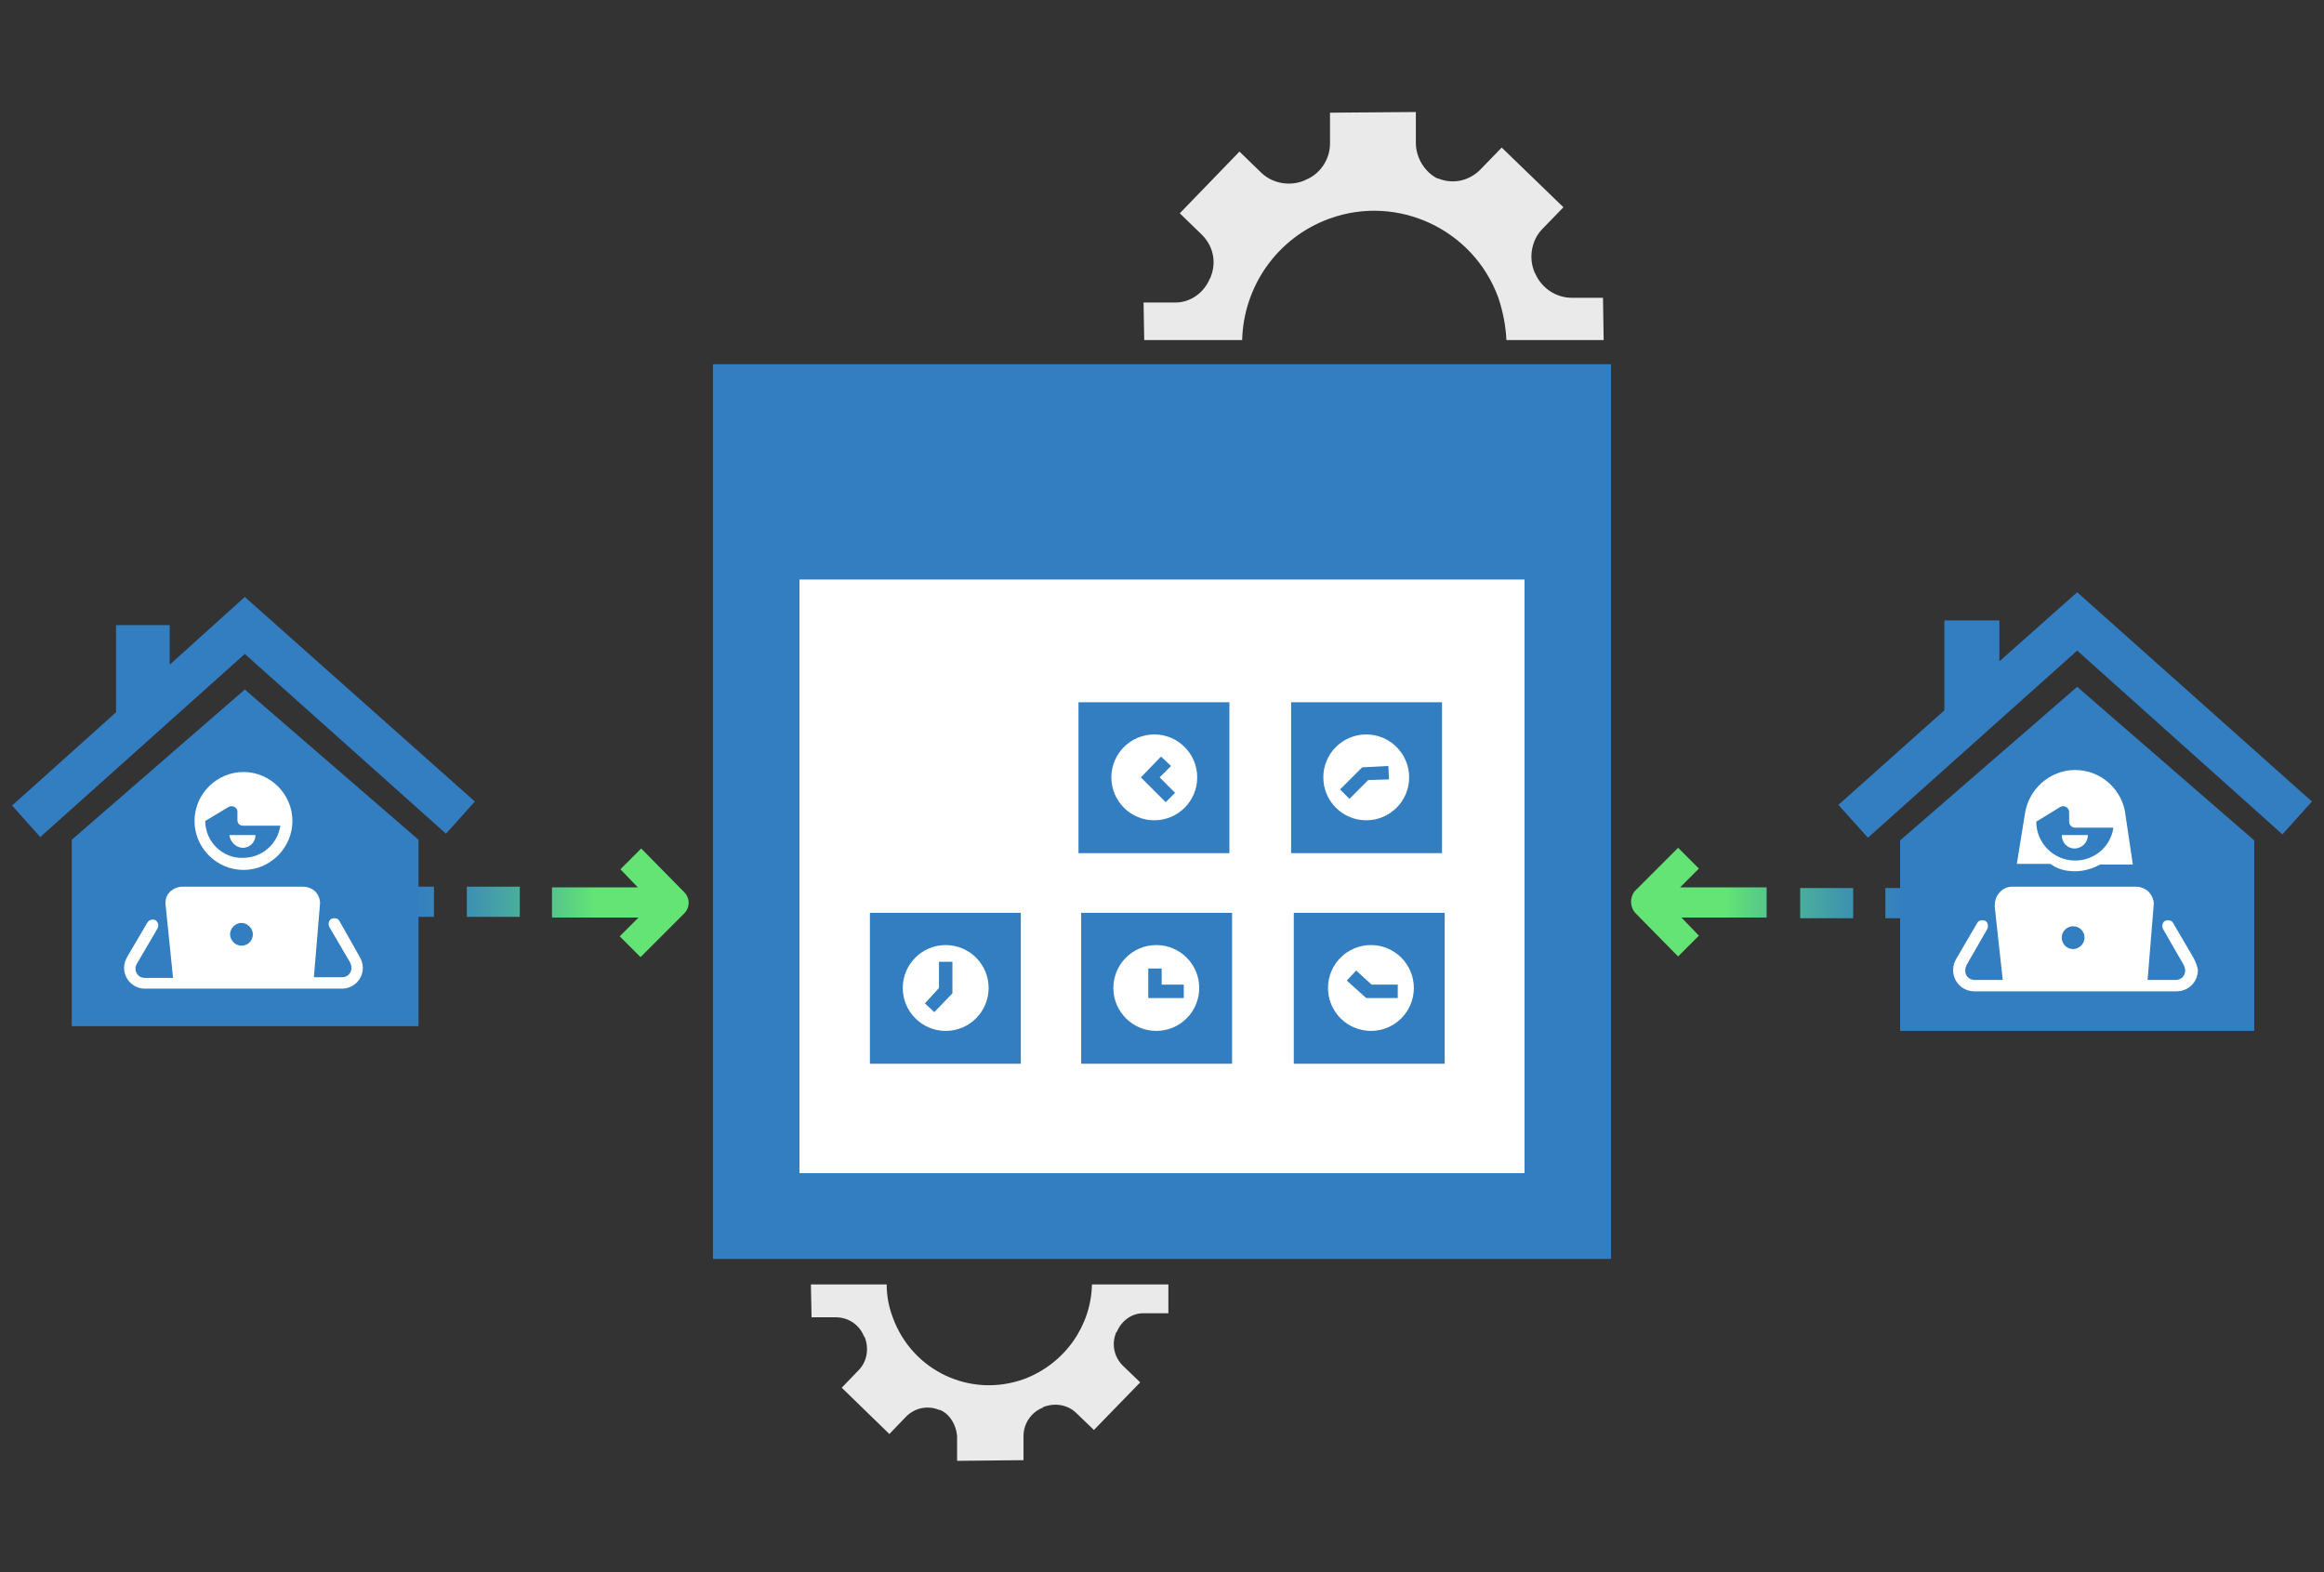 <?xml version="1.0" encoding="utf-8"?>
<!-- Generator: Adobe Illustrator 24.1.1, SVG Export Plug-In . SVG Version: 6.00 Build 0)  -->
<svg version="1.1" xmlns="http://www.w3.org/2000/svg" xmlns:xlink="http://www.w3.org/1999/xlink" x="0px" y="0px" width="346.5px"
	 height="234.4px" viewBox="0 0 346.5 234.4" style="enable-background:new 0 0 346.5 234.4;" xml:space="preserve">
<rect x="0" y="0" width="346.5" height="234.4" fill="#333333" stroke="none"/>
<g id="Layer_1">
</g>
<g id="sync_1_">
</g>
<g id="add_1_">
</g>
<g id="move_1_">
</g>
<g id="transfer_1_">
</g>
<g id="share_1_">
</g>
<g id="link_1_">
</g>
<g id="export_1_">
</g>
<g id="integrate_1_">
</g>
<g id="connect_1_">
</g>
<g id="copy_1_">
</g>
<g id="convert_1_">
</g>
<g id="push">
</g>
<g id="upload_1_">
</g>
<g id="download_1_">
</g>
<g id="migrate_1_">
</g>
<g id="import_export_1_">
</g>
<g id="create_shared_1_">
</g>
<g id="auto-sync_1_">
</g>
<g id="two-way_sync_1_">
</g>
<g id="one-way_two-way_sync_1_">
</g>
<g id="view_1_">
</g>
<g id="access_1_">
</g>
<g id="edit">
</g>
<g id="manage_1_">
</g>
<g id="update_1_">
</g>
<g id="open_1_">
</g>
<g id="display_1_">
</g>
<g id="use_1_">
</g>
<g id="get_1_">
</g>
<g id="view_and_manage_1_">
	<g>
		<polygon style="fill:#FFFFFF;" points="34.3,108.8 13.9,128.8 15.1,150.9 59.4,149.9 58.8,127.1 		"/>
		<polygon style="fill:#FFFFFF;" points="307.4,109.4 288.9,128.1 288.9,150.7 330.8,150.7 329.2,126.5 		"/>
		<g>
			<rect x="113.5" y="73.5" style="fill:#FFFFFF;" width="118.2" height="105.2"/>
			<g>
				<g>
					<path style="fill:#337DC1;" d="M106.3,54.3c44.7,0,89.3,0,133.9,0c0,44.5,0,88.8,0,133.4c-44.5,0-89.2,0-133.9,0
						C106.3,143.4,106.3,98.9,106.3,54.3z M227.3,174.9c0-29.7,0-59.2,0-88.5c-36.2,0-72.2,0-108.1,0c0,29.7,0,59.1,0,88.5
						C155.3,174.9,191.2,174.9,227.3,174.9z M160.8,104.7h22.5v22.5h-22.5V104.7z M192.5,104.7H215v22.5h-22.5V104.7z M129.7,136.1
						h22.5v22.5h-22.5V136.1z M161.2,136.1h22.5v22.5h-22.5V136.1z M192.9,136.1h22.5v22.5h-22.5V136.1z"/>
				</g>
				<g>
					<circle style="fill:#FFFFFF;" cx="172.4" cy="147.3" r="6.4"/>
					<polygon style="fill:#337DC1;" points="176.5,148.8 171.2,148.8 171.2,144.4 173.2,144.4 173.2,146.8 176.5,146.8 					"/>
				</g>
				<g>
					<circle style="fill:#FFFFFF;" cx="172.1" cy="115.9" r="6.4"/>
					<polygon style="fill:#337DC1;" points="173.8,119.6 170.1,115.9 173.1,112.8 174.6,114.2 172.9,115.9 175.2,118.2 					"/>
				</g>
				<g>
					<circle style="fill:#FFFFFF;" cx="204.4" cy="147.3" r="6.4"/>
					<polygon style="fill:#337DC1;" points="208.4,148.8 203.7,148.8 200.8,146.2 202.2,144.7 204.5,146.8 208.4,146.8 					"/>
				</g>
				<g>
					<circle style="fill:#FFFFFF;" cx="141" cy="147.3" r="6.4"/>
					<polygon style="fill:#337DC1;" points="139.3,150.9 137.9,149.6 140,147.3 140,143.4 142,143.4 142,148.1 					"/>
				</g>
				<g>
					<circle style="fill:#FFFFFF;" cx="203.7" cy="115.9" r="6.4"/>
					<polygon style="fill:#337DC1;" points="201.2,119.1 199.8,117.7 203.1,114.4 207,114.2 207.1,116.2 204,116.3 					"/>
				</g>
			</g>
			
				<linearGradient id="SVGID_1_" gradientUnits="userSpaceOnUse" x1="608.172" y1="939.865" x2="636.648" y2="939.865" gradientTransform="matrix(1 0 0 1 -548.068 -805.329)">
				<stop  offset="0" style="stop-color:#337DC1"/>
				<stop  offset="0.163" style="stop-color:#3684BC"/>
				<stop  offset="0.395" style="stop-color:#3F96AE"/>
				<stop  offset="0.669" style="stop-color:#4DB597"/>
				<stop  offset="0.973" style="stop-color:#61E077"/>
				<stop  offset="1" style="stop-color:#63E474"/>
			</linearGradient>
			<path style="fill:url(#SVGID_1_);" d="M77.5,136.7h-7.9v-4.5h7.9V136.7z M58.1,136.7h6.6v-4.5h-6.6V136.7z M102,133l-6.4-6.5
				l-3.1,3.1l2.6,2.7c0,0,0,0,0,0H82.3v4.5h12.3H95h0.2l-2.8,2.8l3.1,3.1l6.5-6.5C102.9,135.3,102.9,133.9,102,133z M53.3,132.2
				h-4.4v4.5h4.4V132.2z"/>
			
				<linearGradient id="SVGID_2_" gradientUnits="userSpaceOnUse" x1="575.881" y1="954.022" x2="604.358" y2="954.022" gradientTransform="matrix(-1 0 0 -1 861.672 1088.558)">
				<stop  offset="0" style="stop-color:#337DC1"/>
				<stop  offset="0.163" style="stop-color:#3684BC"/>
				<stop  offset="0.395" style="stop-color:#3F96AE"/>
				<stop  offset="0.669" style="stop-color:#4DB597"/>
				<stop  offset="0.973" style="stop-color:#61E077"/>
				<stop  offset="1" style="stop-color:#63E474"/>
			</linearGradient>
			<path style="fill:url(#SVGID_2_);" d="M268.4,132.4h7.9v4.5h-7.9V132.4z M287.7,132.4h-6.6v4.5h6.6V132.4z M243.8,136.1l6.4,6.5
				l3.1-3.1l-2.6-2.7c0,0,0,0,0,0h12.7v-4.5h-12.3h-0.4h-0.2l2.8-2.8l-3.1-3.1l-6.5,6.5C243,133.8,243,135.2,243.8,136.1z
				 M292.6,136.9h4.4v-4.5h-4.4V136.9z"/>
			<path style="fill:#EAEAEA;" d="M211.1,21.3l0-4.6l-12.8,0.1l0,4.6c0,2.3-1.4,4.5-3.6,5.4c-0.1,0-0.1,0.1-0.2,0.1
				c-2.1,0.9-4.7,0.5-6.4-1.1l-3.3-3.2l-8.9,9.2l3.3,3.2c1.7,1.7,2.2,4.1,1.3,6.3c0,0.1,0,0.1-0.1,0.2c-0.9,2.2-3,3.7-5.4,3.6
				l-4.5,0l0.1,5.6h14.6c0.2-7.9,5.1-15.2,13-18.1c10.2-3.7,21.5,1.6,25.2,11.8c0.7,2.1,1.1,4.2,1.2,6.3h14.5l-0.1-6.3l-4.6,0
				c-2.4,0-4.5-1.4-5.5-3.6c0-0.1-0.1-0.1-0.1-0.2c-0.9-2.1-0.5-4.7,1.1-6.4l3.2-3.3l-9.2-8.9l-3.2,3.3c-1.7,1.7-4.1,2.2-6.3,1.3
				l-0.1,0C212.5,25.7,211.1,23.6,211.1,21.3z"/>
			<path style="fill:#EAEAEA;" d="M142.7,214.2l0,3.6l9.9-0.1l0-3.6c0-1.8,1.1-3.5,2.8-4.2c0.1,0,0.1-0.1,0.1-0.1
				c1.7-0.7,3.7-0.4,5,0.9l2.6,2.5l6.9-7.1l-2.6-2.5c-1.3-1.3-1.7-3.2-1-4.9c0-0.1,0-0.1,0.1-0.1c0.7-1.7,2.3-2.9,4.2-2.8l3.5,0
				l0-4.3h-11.4c-0.1,6.1-4,11.8-10.1,14.1c-8,2.9-16.7-1.2-19.6-9.2c-0.6-1.6-0.9-3.2-0.9-4.9h-11.3l0.1,4.9l3.6,0
				c1.9,0,3.5,1.1,4.2,2.8c0,0.1,0.1,0.1,0.1,0.1c0.7,1.7,0.4,3.7-0.9,5l-2.5,2.6l7.1,6.9l2.5-2.6c1.3-1.3,3.2-1.7,4.9-1l0.1,0
				C141.5,210.7,142.6,212.4,142.7,214.2z"/>
			<g>
				<polygon style="fill:#337DC1;" points="36.5,89 25.3,99.1 25.3,93.2 17.3,93.2 17.3,106.2 1.8,120.1 6,124.8 36.5,97.5 
					66.5,124.3 70.8,119.5 				"/>
				<polygon style="fill:#337DC1;" points="36.5,102.8 10.7,125.2 10.7,153 62.4,153 62.4,125.2 				"/>
				<g>
					<path style="fill:#FFFFFF;" d="M43.6,122.4c0-4-3.3-7.3-7.3-7.3s-7.3,3.3-7.3,7.3s3.3,7.3,7.3,7.3S43.6,126.4,43.6,122.4z
						 M30.6,122.4l3.5-2.1c0.6-0.3,1.3,0.1,1.3,0.7v1.3c0,0.5,0.4,0.8,0.8,0.8h5.6c-0.4,2.7-2.7,4.8-5.6,4.8
						C33.2,128,30.6,125.5,30.6,122.4z"/>
					<path style="fill:#FFFFFF;" d="M50.6,137.3c-0.2-0.4-0.8-0.5-1.2-0.3c-0.4,0.2-0.5,0.8-0.3,1.2l3.1,5.3
						c0.1,0.2,0.2,0.5,0.2,0.8c0,0.8-0.6,1.4-1.4,1.4h-4.2l0.9-10.8c0.1-0.7-0.2-1.4-0.6-1.9c-0.5-0.5-1.2-0.8-1.9-0.8h-18
						c-0.7,0-1.4,0.3-1.9,0.8c-0.5,0.5-0.7,1.2-0.6,2l1.1,10.8h-4.2c-0.8,0-1.4-0.6-1.4-1.4c0-0.3,0.1-0.5,0.2-0.7
						c0,0,3.1-5.3,3.1-5.3c0.2-0.4,0.1-0.9-0.3-1.2c-0.4-0.2-0.9-0.1-1.2,0.3l-3,5.1l0,0c-0.3,0.5-0.5,1.1-0.5,1.7
						c0,1.7,1.4,3.1,3.1,3.1h5.1l0,0c0,0,0.1,0,0.1,0h7.8h0H51c1.7,0,3.1-1.4,3.1-3.1c0-0.6-0.2-1.2-0.5-1.7L50.6,137.3z M36,141
						c-0.9,0-1.7-0.8-1.7-1.7c0-0.9,0.8-1.7,1.7-1.7c0.9,0,1.7,0.8,1.7,1.7C37.7,140.3,36.9,141,36,141z"/>
				</g>
				<path style="fill:#FFFFFF;" d="M36.2,126.4c1.1,0,1.9-0.9,1.9-1.9h-3.9C34.3,125.5,35.2,126.4,36.2,126.4z"/>
			</g>
			<g>
				<polygon style="fill:#337DC1;" points="309.7,88.3 298.1,98.6 298.1,92.5 289.9,92.5 289.9,105.9 274.1,120 278.5,124.9 
					309.7,97 340.3,124.4 344.7,119.5 				"/>
				<polygon style="fill:#337DC1;" points="309.7,102.4 283.3,125.3 283.3,153.7 336.1,153.7 336.1,125.3 				"/>
				<path style="fill:#FFFFFF;" d="M309.3,126.5c1.1,0,2-0.9,2-2h-3.9C307.4,125.6,308.2,126.5,309.3,126.5z"/>
				<g>
					<path style="fill:#FFFFFF;" d="M309.4,129.9c1.3,0,2.6-0.4,3.7-1h4.9l-1.1-7.4c-0.4-3.7-3.6-6.7-7.5-6.7c-3.8,0-7,2.9-7.5,6.6
						l0,0l-1.2,7.4h5C306.8,129.6,308,129.9,309.4,129.9z M307.2,120.3c0.6-0.3,1.3,0.1,1.3,0.8v1.4c0,0.5,0.4,0.9,0.9,0.9h5.7
						c-0.4,2.8-2.8,4.9-5.7,4.9c-3.2,0-5.8-2.6-5.8-5.8L307.2,120.3z"/>
					<path style="fill:#FFFFFF;" d="M327.1,142.9l-3.1-5.3c-0.2-0.4-0.8-0.5-1.2-0.3s-0.5,0.8-0.3,1.2l3.1,5.4
						c0.1,0.2,0.2,0.5,0.2,0.8c0,0.8-0.6,1.4-1.4,1.4h-4.2l0.9-11.1c0.1-0.7-0.2-1.4-0.7-2c-0.5-0.5-1.2-0.8-1.9-0.8H300
						c-0.7,0-1.4,0.3-1.9,0.9c-0.5,0.5-0.7,1.3-0.7,2l1.2,11h-4.2c-0.8,0-1.4-0.6-1.4-1.4c0-0.3,0.1-0.5,0.2-0.8
						c0,0,3.1-5.4,3.1-5.4c0.2-0.4,0.1-1-0.3-1.2c-0.4-0.2-1-0.1-1.2,0.3l-3.1,5.3c-0.3,0.5-0.5,1.1-0.5,1.7c0,1.8,1.4,3.2,3.2,3.2
						h5.2c0,0,0.1,0,0.1,0h8h0h16.8c1.8,0,3.2-1.4,3.2-3.2C327.6,144.1,327.4,143.5,327.1,142.9z M309.1,141.5c-1,0-1.7-0.8-1.7-1.7
						c0-1,0.8-1.7,1.7-1.7c1,0,1.7,0.8,1.7,1.7C310.8,140.7,310,141.5,309.1,141.5z"/>
				</g>
			</g>
		</g>
	</g>
</g>
</svg>
